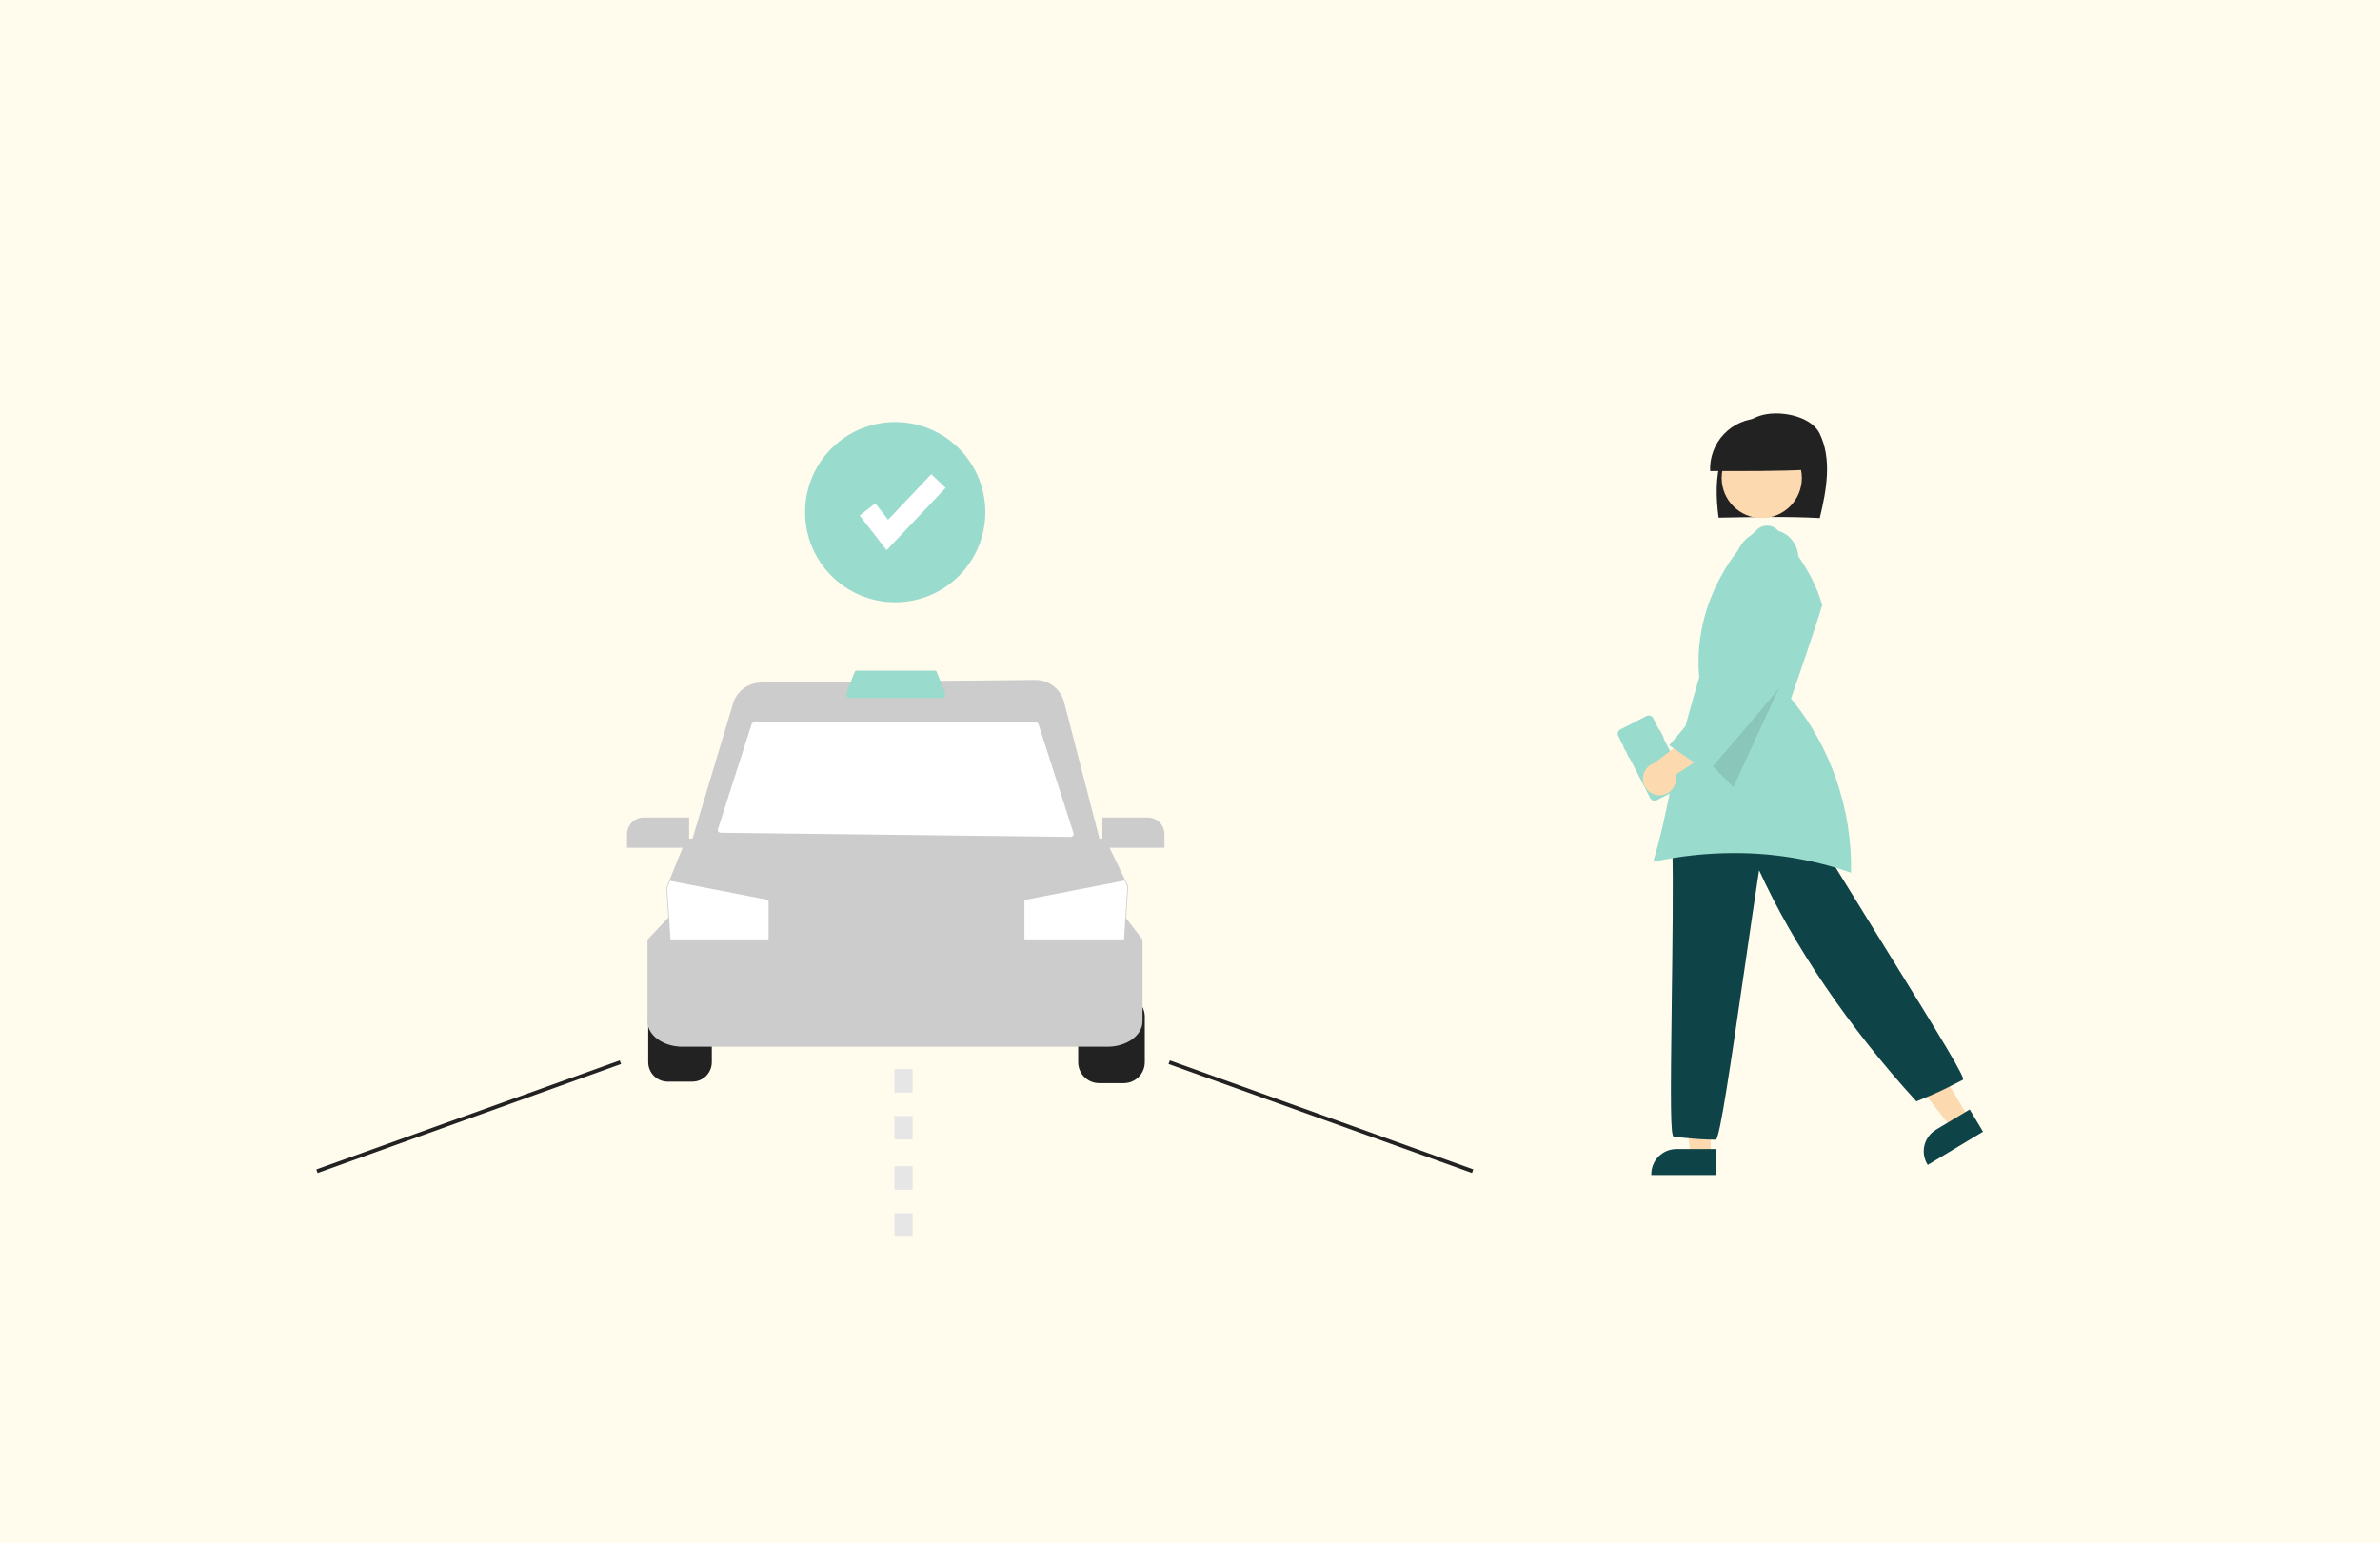 <?xml version="1.0" encoding="UTF-8"?> <svg xmlns="http://www.w3.org/2000/svg" width="1249" height="810" viewBox="0 0 1249 810" fill="none"> <rect width="1249" height="810" fill="#FFFBED"></rect> <g clip-path="url(#clip0_30_663)"> <path d="M350.392 523.4C347.685 523.403 345.09 524.48 343.176 526.394C341.262 528.308 340.185 530.903 340.182 533.61V557.496C340.185 560.203 341.262 562.798 343.176 564.712C345.09 566.626 347.685 567.702 350.392 567.706H363.341C366.048 567.702 368.643 566.626 370.557 564.712C372.471 562.798 373.548 560.203 373.551 557.496V533.61C373.548 530.903 372.471 528.308 370.557 526.394C368.643 524.48 366.048 523.403 363.341 523.4H350.392Z" fill="#222222"></path> <path d="M589.773 568.5H576.823C573.905 568.497 571.108 567.336 569.045 565.273C566.982 563.21 565.822 560.413 565.819 557.496V533.61C565.822 530.693 566.982 527.896 569.045 525.833C571.108 523.77 573.905 522.609 576.823 522.606H589.773C592.69 522.609 595.487 523.77 597.55 525.833C599.613 527.896 600.773 530.693 600.777 533.61V557.496C600.773 560.413 599.613 563.21 597.55 565.273C595.487 567.336 592.69 568.497 589.773 568.5V568.5Z" fill="#222222"></path> <path d="M581.18 549.376H358.19C348.041 549.376 339.785 543.393 339.785 536.039V493.159L350.853 481.503H590.67L599.585 493.184V536.039C599.585 543.393 591.329 549.376 581.18 549.376Z" fill="#CCCCCC"></path> <path d="M589.629 502.954H352.124L349.711 465.945L351.247 462.158L360.174 440.189H579.971L592.043 465.136L589.629 502.954Z" fill="#CCCCCC"></path> <path d="M591.64 465.216L589.868 493.023H537.614V472.366L590.154 462.149L591.64 465.216Z" fill="white"></path> <path d="M403.345 472.366V493.023H351.877L350.113 466.01L351.615 462.308L403.345 472.366Z" fill="white"></path> <path d="M578.647 446.545H361.497L384.657 369.343C385.602 366.154 387.547 363.354 390.206 361.357C392.864 359.359 396.095 358.27 399.42 358.249L543.231 356.88C546.706 356.846 550.092 357.976 552.85 360.09C555.608 362.204 557.58 365.18 558.45 368.544L578.647 446.545Z" fill="#CCCCCC"></path> <path d="M561.93 439.245L378.178 437.066C377.946 437.063 377.717 437.006 377.511 436.899C377.305 436.792 377.127 436.638 376.991 436.449C376.855 436.261 376.766 436.043 376.729 435.814C376.693 435.584 376.711 435.349 376.782 435.128L394.397 380.168C394.493 379.868 394.682 379.607 394.936 379.422C395.19 379.236 395.497 379.136 395.811 379.136H543.607C543.921 379.136 544.228 379.236 544.482 379.421C544.736 379.607 544.924 379.868 545.021 380.167L563.362 437.307C563.434 437.531 563.451 437.769 563.413 438.001C563.375 438.233 563.282 438.453 563.142 438.642C563.003 438.832 562.82 438.985 562.609 439.09C562.398 439.195 562.166 439.248 561.93 439.245V439.245Z" fill="white"></path> <path d="M494.836 366.301H445.308C444.89 366.301 444.512 365.89 444.32 365.228C444.128 364.551 444.156 363.83 444.399 363.169L448.483 352.841C448.691 352.314 449.031 352 449.392 352H490.751C491.112 352 491.452 352.314 491.66 352.841L495.745 363.169C495.987 363.83 496.015 364.551 495.824 365.228C495.632 365.89 495.253 366.301 494.836 366.301Z" fill="#99DBCD"></path> <path d="M361.633 444.956H329.059V437.796C329.062 435.481 329.982 433.262 331.619 431.626C333.256 429.989 335.475 429.069 337.789 429.066H361.633V444.956Z" fill="#CCCCCC"></path> <path d="M611.105 444.956H578.531V429.066H602.375C604.69 429.069 606.909 429.989 608.545 431.626C610.182 433.262 611.103 435.481 611.105 437.796V444.956Z" fill="#CCCCCC"></path> <path d="M325.248 556.567L166.001 613.774L166.677 615.656L325.924 558.449L325.248 556.567Z" fill="#222222"></path> <path d="M613.912 556.571L613.236 558.453L772.488 615.646L773.164 613.764L613.912 556.571Z" fill="#222222"></path> <path d="M478.931 598.051H469.399V585.739H478.931V598.051ZM478.931 573.426H469.399V561.115H478.931V573.426Z" fill="#E6E6E6"></path> <path d="M478.931 649.051H469.399V636.739H478.931V649.051ZM478.931 624.426H469.399V612.115H478.931V624.426Z" fill="#E6E6E6"></path> <path d="M897.758 606.521H887.26L882.264 566.028H897.758V606.521Z" fill="#FDD9AF"></path> <path d="M900.436 616.698H866.585V616.27C866.589 612.776 867.978 609.427 870.448 606.957C872.919 604.487 876.268 603.098 879.761 603.094H900.436L900.436 616.698Z" fill="#0E4347"></path> <path d="M1033.14 586.628L1024.14 592.035L999.001 559.898L1012.28 551.918L1033.14 586.628Z" fill="#FDD9AF"></path> <path d="M1011.66 611.406L1011.44 611.039C1009.64 608.042 1009.11 604.456 1009.95 601.066C1010.8 597.677 1012.95 594.761 1015.95 592.958L1033.67 582.311L1040.67 593.972L1011.66 611.406Z" fill="#0E4347"></path> <path d="M900.488 598.165L900.307 598.164C895.2 598.148 890.097 597.854 885.022 597.284C883.088 597.093 880.989 596.886 878.461 596.678L878.374 596.662C876.649 596.149 876.601 579.972 877.333 524.596C877.707 496.233 878.132 464.087 877.626 443.614L877.621 443.413L877.773 443.281C896.501 426.992 920.551 420.887 945.493 426.088L945.678 426.127L945.774 426.29C956.092 443.747 971.671 468.894 986.736 493.213C1021.32 549.039 1031.21 565.458 1030.13 566.696L1030 566.797C1027.64 567.978 1025.86 568.887 1024.35 569.66C1019.31 572.248 1017.22 573.32 1005.99 577.942L1005.71 578.057L1005.51 577.835C970.421 539.383 941.219 496.43 923.156 456.722C921.046 470.278 918.484 487.979 915.777 506.682C907.993 560.465 902.732 595.879 900.614 598.035L900.488 598.165Z" fill="#0E4347"></path> <path d="M954.991 271.903C958.525 257.311 961.519 240.853 954.854 227.413C950.229 218.089 933.122 214.948 923.315 218.308C913.508 221.667 906.418 230.781 903.299 240.719C900.181 250.656 900.543 261.365 901.902 271.695C919.939 271.349 937.975 271.002 954.991 271.903Z" fill="#222222"></path> <path d="M924.554 271.899C936.17 271.899 945.586 262.483 945.586 250.867C945.586 239.251 936.17 229.835 924.554 229.835C912.939 229.835 903.522 239.251 903.522 250.867C903.522 262.483 912.939 271.899 924.554 271.899Z" fill="#FDD9AF"></path> <path d="M950.266 246.535C950.332 242.995 949.687 239.478 948.368 236.192C947.048 232.907 945.082 229.92 942.586 227.41C940.09 224.899 937.114 222.916 933.836 221.578C930.559 220.24 927.045 219.575 923.505 219.621C919.965 219.668 916.471 220.426 913.229 221.85C909.988 223.274 907.065 225.335 904.636 227.91C902.207 230.486 900.32 233.523 899.088 236.842C897.856 240.161 897.303 243.694 897.464 247.231C915.465 247.269 933.467 247.307 950.266 246.535Z" fill="#222222"></path> <path d="M909.943 447.752C930.867 447.659 951.653 451.139 971.406 458.042C972.094 424.889 960.68 391.675 940.043 366.827L939.888 366.642L939.967 366.414C945.48 350.486 951.177 334.023 956.268 317.641L956.191 317.366C952.62 304.672 944.957 291.845 932.762 278.151C931.439 276.781 929.644 275.964 927.742 275.868C925.839 275.772 923.972 276.402 922.517 277.632C900.841 297.503 889.055 327.276 891.759 355.333L891.767 355.415L891.743 355.495C882.194 387.845 878.728 404.462 875.669 419.122C873.438 429.816 871.507 439.076 867.628 452.307C881.53 449.282 895.716 447.755 909.943 447.752V447.752Z" fill="#99DBCD"></path> <path opacity="0.1" d="M940.749 345.486L909.685 413.115L891.939 395.152L940.749 345.486Z" fill="black"></path> <path d="M871.023 383.05L873.189 387.259C873.209 387.298 873.212 387.343 873.199 387.384C873.186 387.426 873.156 387.461 873.118 387.481L873.013 387.535L884.296 409.458C884.608 410.064 884.666 410.77 884.458 411.42C884.25 412.069 883.792 412.61 883.186 412.922L869.487 419.972C869.187 420.127 868.859 420.221 868.522 420.248C868.186 420.276 867.847 420.238 867.525 420.134C867.204 420.031 866.905 419.866 866.648 419.648C866.39 419.429 866.178 419.162 866.023 418.862L866.023 418.862L855.136 397.708L855.061 397.747C855.033 397.761 855.001 397.763 854.972 397.754C854.942 397.745 854.918 397.724 854.904 397.697L853.671 395.302C853.664 395.288 853.66 395.273 853.658 395.258C853.657 395.243 853.659 395.227 853.664 395.213C853.668 395.198 853.676 395.185 853.686 395.173C853.696 395.161 853.708 395.152 853.721 395.145V395.145L853.797 395.106L853.333 394.203L853.256 394.243C853.228 394.257 853.194 394.26 853.163 394.25C853.132 394.24 853.107 394.218 853.092 394.189L851.876 391.827C851.862 391.798 851.859 391.765 851.869 391.734C851.878 391.703 851.9 391.678 851.929 391.663L852.005 391.624L851.371 390.392L851.294 390.432C851.268 390.445 851.239 390.448 851.211 390.439C851.184 390.43 851.161 390.411 851.148 390.386L851.148 390.386L850.485 389.096C850.471 389.071 850.469 389.041 850.478 389.014C850.486 388.986 850.505 388.963 850.531 388.95L850.609 388.91L849.265 386.3C848.953 385.693 848.895 384.988 849.103 384.338C849.311 383.689 849.768 383.148 850.375 382.836L864.073 375.786C864.68 375.474 865.386 375.416 866.035 375.624C866.685 375.832 867.225 376.289 867.538 376.896L870.696 383.033L870.801 382.979C870.84 382.959 870.885 382.955 870.926 382.969C870.968 382.982 871.003 383.011 871.023 383.05V383.05Z" fill="#99DBCD"></path> <path d="M866.675 377.912L883.298 410.211C883.496 410.596 883.533 411.044 883.401 411.456C883.269 411.868 882.978 412.21 882.594 412.408L869.481 419.157C869.097 419.355 868.65 419.393 868.238 419.262C867.826 419.131 867.484 418.842 867.285 418.458L867.283 418.453L850.66 386.154C850.562 385.964 850.502 385.756 850.485 385.542C850.467 385.328 850.491 385.113 850.557 384.909C850.622 384.705 850.727 384.516 850.866 384.352C851.004 384.189 851.174 384.054 851.364 383.956L851.364 383.956L853.327 382.946L853.456 383.198C853.537 383.355 853.648 383.494 853.783 383.608C853.917 383.722 854.073 383.809 854.241 383.863C854.409 383.917 854.586 383.937 854.762 383.922C854.938 383.908 855.11 383.859 855.266 383.778L861.935 380.346C862.252 380.183 862.491 379.9 862.6 379.561C862.709 379.221 862.678 378.853 862.515 378.536L862.386 378.284L864.477 377.207C864.862 377.009 865.309 376.972 865.722 377.104C866.134 377.236 866.477 377.526 866.675 377.911L866.675 377.912Z" fill="#99DBCD"></path> <path d="M871.493 417.371C872.749 417.284 873.97 416.922 875.071 416.311C876.172 415.701 877.126 414.856 877.865 413.838C878.604 412.819 879.111 411.65 879.35 410.414C879.589 409.178 879.554 407.905 879.247 406.684L904.843 389.914L890.245 383.607L868.177 400.499C866.16 401.15 864.452 402.519 863.376 404.345C862.301 406.171 861.933 408.328 862.341 410.408C862.75 412.488 863.907 414.345 865.594 415.628C867.281 416.912 869.38 417.532 871.493 417.371V417.371Z" fill="#FDD9AF"></path> <path d="M896.122 405.29L895.799 405.062C889.708 400.578 882.945 395.942 876.405 391.458L876.012 391.188L876.322 390.826C890.281 374.494 904.255 357.435 917.771 340.933C917.761 340.907 917.752 340.887 917.745 340.874L917.872 340.809L917.926 340.743L917.955 340.767L918.037 340.726L917.668 340.754L913.502 308.084C909.74 302.95 909.019 292.759 913.95 285.644C919.058 278.274 929.864 275.808 937.077 280.364C938.966 281.632 940.546 283.309 941.699 285.271C942.853 287.233 943.55 289.429 943.74 291.696C944.008 293.716 943.821 295.771 943.194 297.71C942.566 299.649 941.513 301.423 940.112 302.903C941.883 320.193 941.951 335.647 942.017 350.596L942.017 350.745L941.925 350.868C927.516 369.174 911.688 387.383 896.381 404.992L896.122 405.29Z" fill="#99DBCD"></path> <path d="M469.795 316.101C495.912 316.101 517.085 294.928 517.085 268.811C517.085 242.693 495.912 221.521 469.795 221.521C443.677 221.521 422.505 242.693 422.505 268.811C422.505 294.928 443.677 316.101 469.795 316.101Z" fill="#99DBCD"></path> <path d="M465.288 288.773L451.134 270.574L459.365 264.172L466.067 272.789L488.707 248.889L496.278 256.062L465.288 288.773Z" fill="white"></path> </g> <defs> <clipPath id="clip0_30_663"> <rect width="918.582" height="432.051" fill="white" transform="translate(166 217)"></rect> </clipPath> </defs> </svg> 